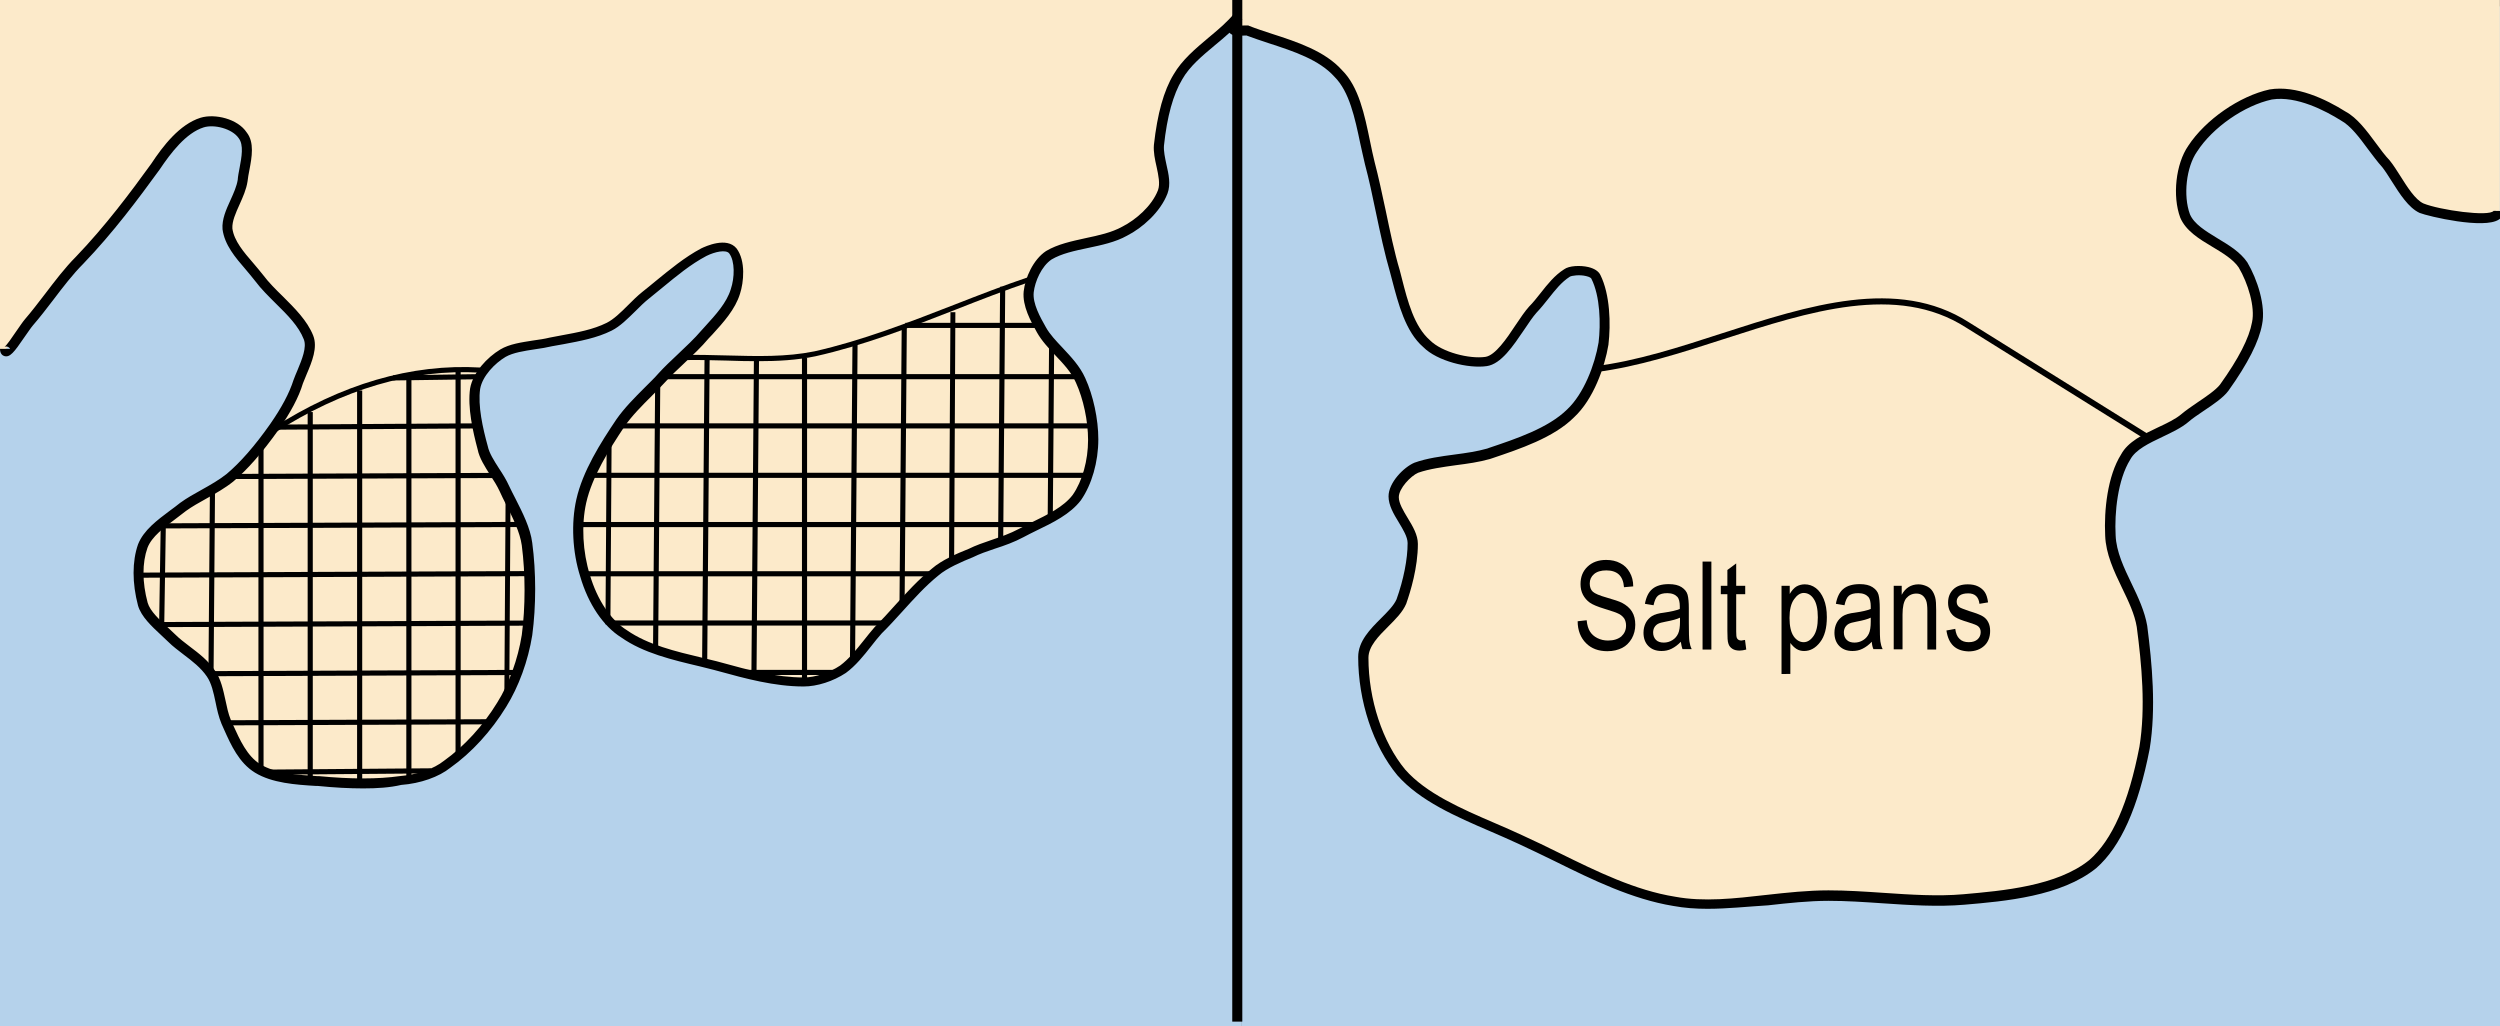 <?xml version="1.0" encoding="utf-8"?>
<!-- Generator: Adobe Illustrator 19.2.0, SVG Export Plug-In . SVG Version: 6.00 Build 0)  -->
<svg version="1.1" id="Layer_1" xmlns="http://www.w3.org/2000/svg" xmlns:xlink="http://www.w3.org/1999/xlink" x="0px" y="0px"
	 viewBox="0 0 121.89 50.03" style="enable-background:new 0 0 121.89 50.03;" xml:space="preserve">
<rect x="0" y="0" width="121.89" height="50.03" fill="#808080" stroke="none"/>
<style type="text/css">
	.st0{fill-rule:evenodd;clip-rule:evenodd;fill:#B5D2EB;}
	.st1{fill-rule:evenodd;clip-rule:evenodd;fill:#FCEACA;}
</style>
<g>
	<g>
		<polygon class="st0" points="0,50.03 60.52,50.03 60.51,0 0,0 		"/>
	</g>
	<g>
		<rect x="60.52" y="0.31" class="st0" width="61.37" height="49.72"/>
	</g>
	<g>
		<path class="st1" d="M60.24,0l61.64,0v10.21c0,0.62-3.3,0.14-3.85-0.1c-0.68-0.25-1.23-1.54-1.72-2.16
			c-0.68-0.74-1.29-1.91-2.1-2.34c-0.99-0.62-2.34-1.23-3.51-1.05c-1.42,0.31-3.02,1.42-3.82,2.65c-0.55,0.8-0.74,2.28-0.37,3.27
			c0.43,1.05,2.16,1.42,2.83,2.4c0.43,0.74,0.86,1.97,0.68,2.83c-0.18,1.05-0.99,2.28-1.6,3.14c-0.37,0.49-1.42,1.05-1.91,1.48
			c-0.8,0.68-2.4,0.99-2.9,1.91c-0.62,0.99-0.8,2.59-0.74,3.82c0.06,1.54,1.29,2.96,1.54,4.44c0.25,1.91,0.43,4,0.12,5.92
			c-0.37,1.91-1.05,4.38-2.53,5.67c-1.6,1.29-4.19,1.54-6.29,1.73c-2.09,0.18-4.44-0.18-6.59-0.18c-2.53,0-5.18,0.74-7.52,0.31
			c-2.65-0.43-5.18-1.97-7.52-3.02c-1.97-0.92-4.44-1.72-5.79-3.27c-1.23-1.48-1.85-3.7-1.85-5.61c0-1.11,1.48-1.85,1.85-2.71
			c0.31-0.86,0.55-1.91,0.55-2.83c0-0.74-0.92-1.54-0.92-2.28c0-0.55,0.68-1.23,1.11-1.42c1.05-0.37,2.4-0.37,3.51-0.68
			c1.29-0.43,3.02-0.99,4-1.97c0.86-0.8,1.42-2.28,1.6-3.39c0.12-1.05,0.06-2.4-0.37-3.27c-0.19-0.37-1.17-0.37-1.42-0.19
			c-0.68,0.43-1.11,1.23-1.66,1.79c-0.62,0.68-1.42,2.4-2.28,2.53c-0.86,0.12-2.28-0.25-2.9-0.86c-0.92-0.8-1.23-2.34-1.54-3.51
			c-0.49-1.66-0.8-3.7-1.23-5.3c-0.37-1.48-0.55-3.39-1.54-4.38c-1.05-1.17-3.02-1.54-4.44-2.09c-0.06,0-0.53,0.12-0.53,0L60.24,0z"
			/>
	</g>
	<g>
		<path d="M83.25,44.31c-0.57,0-1.13-0.04-1.67-0.14c-2-0.33-3.91-1.26-5.75-2.17c-0.62-0.3-1.23-0.6-1.82-0.87
			c-0.43-0.2-0.87-0.39-1.33-0.59c-1.7-0.73-3.45-1.49-4.55-2.74c-1.18-1.42-1.91-3.62-1.91-5.77c0-0.77,0.59-1.36,1.11-1.88
			c0.32-0.32,0.63-0.63,0.76-0.93c0.34-0.95,0.54-1.95,0.54-2.74c0-0.3-0.22-0.66-0.43-1.01c-0.25-0.41-0.5-0.83-0.5-1.27
			c0-0.67,0.74-1.42,1.26-1.64c0.61-0.22,1.3-0.31,1.97-0.4c0.54-0.07,1.09-0.15,1.58-0.29l0.11-0.04c1.28-0.43,2.87-0.96,3.79-1.87
			c0.81-0.76,1.35-2.18,1.53-3.26c0.11-0.9,0.08-2.26-0.35-3.11c-0.01-0.03-0.08-0.09-0.26-0.13c-0.32-0.08-0.71-0.02-0.79,0.03
			c-0.41,0.26-0.72,0.66-1.03,1.05c-0.19,0.24-0.39,0.49-0.6,0.71c-0.17,0.19-0.38,0.5-0.6,0.83c-0.53,0.78-1.12,1.67-1.82,1.77
			c-0.89,0.13-2.42-0.24-3.1-0.93c-0.87-0.75-1.22-2.14-1.51-3.24l-0.1-0.38c-0.27-0.92-0.49-1.96-0.7-2.96
			c-0.17-0.83-0.34-1.62-0.53-2.33c-0.08-0.33-0.15-0.67-0.23-1.02c-0.26-1.24-0.53-2.52-1.25-3.24c-0.75-0.84-2-1.25-3.2-1.64
			c-0.38-0.13-0.76-0.25-1.1-0.38c-0.5,0.03-0.68,0-0.79-0.1l-0.08-0.07l-0.01-0.14h0.25l0.13-0.18c0.03,0.01,0.13,0.02,0.46,0
			l0.13,0l0.04,0.02c0.35,0.14,0.73,0.26,1.12,0.39c1.21,0.39,2.58,0.84,3.41,1.77c0.82,0.81,1.1,2.17,1.37,3.48
			c0.07,0.34,0.14,0.68,0.22,1c0.19,0.72,0.36,1.52,0.54,2.36c0.21,1,0.42,2.03,0.69,2.93l0.1,0.39c0.28,1.1,0.6,2.34,1.37,3.01
			c0.59,0.59,1.93,0.92,2.7,0.81c0.48-0.07,1.04-0.89,1.48-1.56c0.23-0.34,0.45-0.67,0.65-0.89c0.2-0.2,0.38-0.43,0.57-0.67
			c0.33-0.42,0.68-0.86,1.14-1.15c0.24-0.18,0.8-0.2,1.18-0.11c0.29,0.07,0.5,0.2,0.59,0.39c0.47,0.95,0.51,2.38,0.39,3.4
			c-0.18,1.09-0.73,2.66-1.68,3.54c-0.99,0.99-2.65,1.54-3.98,1.99l-0.12,0.04c-0.53,0.15-1.1,0.23-1.65,0.3
			c-0.64,0.09-1.31,0.18-1.85,0.37c-0.35,0.15-0.94,0.76-0.94,1.19c0,0.3,0.22,0.66,0.43,1.01c0.25,0.41,0.5,0.83,0.5,1.27
			c0,1.15-0.36,2.32-0.57,2.92c-0.17,0.4-0.51,0.74-0.87,1.1c-0.47,0.47-0.97,0.97-0.97,1.53c0,2.04,0.69,4.12,1.79,5.45
			c1.02,1.16,2.72,1.9,4.37,2.61c0.46,0.2,0.91,0.39,1.33,0.59c0.6,0.27,1.21,0.57,1.84,0.88c1.81,0.89,3.68,1.81,5.62,2.12
			c1.4,0.26,2.89,0.09,4.47-0.09c0.99-0.11,2.01-0.22,3.01-0.22c0.87,0,1.78,0.06,2.66,0.12c1.32,0.09,2.67,0.18,3.91,0.07
			c1.93-0.17,4.58-0.4,6.15-1.67c1.11-0.97,1.91-2.78,2.44-5.52c0.31-1.91,0.11-4.02-0.13-5.84c-0.1-0.62-0.4-1.25-0.72-1.91
			c-0.39-0.81-0.79-1.65-0.82-2.55c-0.06-1.22,0.11-2.9,0.78-3.96c0.33-0.61,1.07-0.97,1.79-1.31c0.45-0.21,0.87-0.41,1.16-0.66
			c0.2-0.17,0.48-0.36,0.77-0.56c0.42-0.28,0.9-0.61,1.1-0.87c0.91-1.27,1.42-2.27,1.56-3.04c0.16-0.75-0.2-1.91-0.65-2.67
			c-0.27-0.4-0.79-0.71-1.29-1.01c-0.64-0.38-1.29-0.78-1.56-1.42c-0.39-1.05-0.22-2.62,0.39-3.5c0.83-1.27,2.5-2.43,3.97-2.75
			c1.3-0.21,2.73,0.47,3.7,1.08c0.56,0.3,1.03,0.93,1.48,1.54c0.23,0.31,0.44,0.6,0.67,0.84c0.18,0.22,0.34,0.48,0.52,0.76
			c0.34,0.54,0.73,1.16,1.13,1.34c0.79,0.32,3.19,0.66,3.42,0.36l0.49,0.01c0,0.16-0.08,0.31-0.23,0.41
			c-0.72,0.49-3.44-0.15-3.87-0.32c-0.54-0.25-0.97-0.93-1.35-1.53c-0.17-0.27-0.33-0.52-0.47-0.7c-0.23-0.25-0.46-0.57-0.69-0.87
			c-0.42-0.57-0.85-1.15-1.33-1.41c-0.75-0.47-2.16-1.21-3.36-1.02c-1.34,0.29-2.89,1.36-3.65,2.54c-0.53,0.76-0.68,2.15-0.35,3.05
			c0.2,0.48,0.76,0.82,1.35,1.18c0.55,0.33,1.11,0.67,1.45,1.17c0.49,0.83,0.91,2.12,0.72,3.03c-0.15,0.83-0.69,1.9-1.64,3.23
			c-0.25,0.34-0.74,0.67-1.22,0.99c-0.28,0.19-0.55,0.37-0.73,0.53c-0.34,0.29-0.81,0.51-1.27,0.73c-0.65,0.31-1.31,0.62-1.57,1.11
			c-0.61,0.98-0.77,2.6-0.71,3.69c0.03,0.8,0.41,1.59,0.78,2.36c0.32,0.66,0.64,1.35,0.76,2.05c0.24,1.86,0.44,4.02,0.12,6
			c-0.56,2.87-1.41,4.77-2.61,5.82c-1.7,1.37-4.43,1.61-6.43,1.78c-1.28,0.11-2.66,0.02-3.99-0.07c-0.87-0.06-1.77-0.12-2.62-0.12
			c-0.97,0-1.98,0.11-2.96,0.22C85.21,44.2,84.22,44.31,83.25,44.31z"/>
	</g>
	<g>
		<path class="st1" d="M0,17V0h60.45c-0.06,0.25,0.06,0.62-0.06,0.8c-0.86,1.05-2.28,1.79-2.96,2.96c-0.55,0.92-0.8,2.22-0.92,3.33
			c-0.06,0.74,0.43,1.6,0.18,2.28c-0.31,0.8-1.11,1.54-1.85,1.91c-1.11,0.62-2.65,0.55-3.7,1.17c-0.55,0.37-0.92,1.17-0.99,1.79
			c-0.06,0.62,0.31,1.29,0.62,1.85c0.49,0.86,1.48,1.48,1.91,2.46c0.37,0.8,0.62,1.91,0.62,2.9c0,0.92-0.25,2.03-0.8,2.83
			c-0.62,0.8-1.79,1.23-2.71,1.73c-0.8,0.43-1.72,0.62-2.46,0.99c-0.62,0.25-1.29,0.55-1.73,0.92c-0.99,0.8-1.85,1.91-2.77,2.83
			c-0.55,0.62-1.05,1.42-1.73,1.91c-0.55,0.37-1.29,0.62-1.91,0.62c-1.48,0-2.96-0.43-4.31-0.8c-1.48-0.37-3.2-0.68-4.44-1.54
			c-0.99-0.62-1.6-1.79-1.91-2.83c-0.37-1.17-0.43-2.53-0.18-3.64c0.31-1.36,1.17-2.71,1.91-3.82c0.55-0.8,1.42-1.54,2.03-2.22
			c0.62-0.68,1.48-1.36,2.09-2.1c0.55-0.62,1.23-1.29,1.48-2.1c0.19-0.56,0.25-1.48-0.12-1.97c-0.31-0.37-1.05-0.12-1.42,0.06
			c-1.05,0.55-1.97,1.42-2.83,2.1c-0.62,0.49-1.17,1.23-1.79,1.54c-0.86,0.43-1.91,0.55-2.83,0.74c-0.74,0.19-1.73,0.19-2.34,0.55
			c-0.62,0.37-1.23,1.05-1.36,1.72c-0.12,0.86,0.12,1.97,0.37,2.9c0.12,0.62,0.74,1.29,1.05,1.97c0.37,0.8,0.99,1.79,1.11,2.71
			c0.18,1.42,0.18,3.02,0,4.44c-0.18,1.17-0.62,2.4-1.23,3.39c-0.68,1.11-1.6,2.16-2.65,2.9c-0.62,0.49-1.54,0.74-2.28,0.8
			c-1.29,0.18-2.77,0.12-4,0c-0.99-0.06-2.16-0.12-2.96-0.62c-0.8-0.49-1.17-1.48-1.54-2.28c-0.31-0.74-0.31-1.72-0.74-2.34
			c-0.49-0.74-1.36-1.17-1.91-1.72c-0.49-0.49-1.23-1.05-1.42-1.66c-0.25-0.92-0.31-1.97,0-2.83c0.31-0.8,1.29-1.36,1.97-1.91
			c0.68-0.49,1.6-0.86,2.28-1.42c0.8-0.68,1.54-1.6,2.16-2.46c0.43-0.62,0.92-1.42,1.17-2.22c0.25-0.68,0.74-1.54,0.49-2.16
			c-0.43-1.11-1.66-1.91-2.4-2.9c-0.55-0.74-1.42-1.48-1.54-2.4c-0.06-0.74,0.62-1.54,0.74-2.34c0.06-0.68,0.43-1.66,0-2.22
			c-0.37-0.55-1.36-0.8-1.97-0.62C8.87,6.28,8.2,7.39,7.58,8.13c-1.29,1.42-2.53,3.08-3.7,4.56c-0.86,0.99-1.66,2.09-2.47,3.02
			C1.05,16.14,0,17.55,0,17z"/>
	</g>
	<g>
		<path d="M17.71,38.44c-0.68,0-1.42-0.04-2.21-0.12l-0.08,0c-1.01-0.06-2.16-0.14-2.99-0.65c-0.78-0.48-1.17-1.35-1.51-2.11
			l-0.12-0.27c-0.14-0.34-0.22-0.7-0.29-1.05c-0.1-0.48-0.2-0.93-0.42-1.25c-0.29-0.43-0.72-0.76-1.13-1.07
			c-0.27-0.21-0.53-0.4-0.75-0.62c-0.11-0.11-0.23-0.22-0.36-0.34c-0.45-0.42-0.96-0.89-1.12-1.43c-0.29-1.1-0.29-2.16,0-2.99
			C7,25.85,7.68,25.35,8.28,24.9c0.18-0.13,0.35-0.26,0.5-0.38c0.33-0.24,0.69-0.44,1.05-0.64c0.43-0.24,0.87-0.49,1.23-0.78
			c0.65-0.55,1.35-1.34,2.11-2.42c0.57-0.82,0.94-1.52,1.14-2.15c0.06-0.16,0.12-0.31,0.19-0.47c0.22-0.53,0.47-1.13,0.31-1.52
			c-0.25-0.64-0.79-1.18-1.36-1.74c-0.35-0.35-0.72-0.71-1.01-1.1c-0.14-0.18-0.3-0.37-0.46-0.56c-0.51-0.59-1.03-1.2-1.13-1.96
			c-0.04-0.49,0.18-0.97,0.39-1.43c0.15-0.33,0.3-0.67,0.35-0.98c0.01-0.17,0.05-0.37,0.09-0.58c0.1-0.53,0.21-1.12-0.04-1.45
			c-0.32-0.47-1.2-0.69-1.71-0.53c-0.86,0.27-1.6,1.24-2.15,2.06c-1.04,1.43-2.26,3.07-3.72,4.59c-0.51,0.51-1,1.15-1.47,1.77
			c-0.32,0.42-0.66,0.86-0.99,1.24C1.49,16,1.35,16.22,1.19,16.44c-0.51,0.75-0.71,1-0.98,0.92C0.14,17.34,0,17.26,0,17.01h0.49
			c0-0.01-0.03-0.07-0.11-0.1c-0.07-0.03-0.14-0.01-0.16,0c0.1-0.06,0.39-0.49,0.56-0.74c0.17-0.24,0.32-0.47,0.44-0.61
			c0.32-0.37,0.63-0.78,0.97-1.22c0.48-0.63,0.98-1.29,1.51-1.82c1.43-1.49,2.65-3.12,3.67-4.53c0.58-0.88,1.39-1.93,2.41-2.25
			c0.7-0.21,1.81,0.05,2.25,0.72c0.38,0.48,0.25,1.2,0.13,1.83c-0.04,0.19-0.07,0.38-0.09,0.55c-0.06,0.4-0.23,0.77-0.39,1.13
			c-0.19,0.42-0.37,0.82-0.35,1.17c0.08,0.6,0.56,1.16,1.02,1.69c0.17,0.2,0.33,0.39,0.48,0.58c0.27,0.36,0.62,0.71,0.96,1.04
			c0.58,0.58,1.19,1.18,1.48,1.91c0.23,0.58-0.06,1.28-0.32,1.89c-0.06,0.15-0.12,0.3-0.18,0.44c-0.2,0.67-0.6,1.42-1.2,2.28
			c-0.79,1.11-1.51,1.93-2.2,2.51c-0.4,0.32-0.86,0.58-1.31,0.83c-0.36,0.2-0.7,0.39-0.99,0.6c-0.15,0.12-0.33,0.25-0.51,0.39
			C8,25.72,7.4,26.16,7.19,26.71c-0.26,0.73-0.26,1.68,0.01,2.68c0.12,0.41,0.58,0.83,0.98,1.2c0.13,0.12,0.26,0.24,0.37,0.35
			c0.2,0.2,0.44,0.38,0.7,0.58c0.45,0.34,0.91,0.69,1.24,1.19c0.28,0.4,0.39,0.92,0.5,1.42c0.07,0.33,0.14,0.67,0.26,0.96l0.12,0.27
			c0.32,0.7,0.67,1.5,1.32,1.9c0.73,0.45,1.81,0.52,2.76,0.58l0.09,0c1.56,0.15,2.89,0.15,3.95,0c0.86-0.07,1.66-0.35,2.16-0.75
			c0.98-0.7,1.9-1.7,2.59-2.83c0.58-0.92,1.01-2.12,1.2-3.3c0.18-1.38,0.18-2.98,0-4.37c-0.09-0.65-0.45-1.37-0.77-2
			c-0.11-0.22-0.22-0.43-0.31-0.64c-0.12-0.26-0.29-0.53-0.46-0.79c-0.26-0.41-0.53-0.83-0.61-1.24c-0.24-0.9-0.5-2.06-0.37-2.98
			c0.14-0.79,0.84-1.52,1.47-1.9c0.45-0.27,1.04-0.35,1.61-0.44c0.29-0.04,0.56-0.08,0.8-0.14c0.2-0.04,0.39-0.07,0.58-0.11
			c0.76-0.14,1.54-0.28,2.2-0.61c0.34-0.17,0.68-0.5,1.03-0.85c0.23-0.23,0.46-0.46,0.71-0.66c0.21-0.17,0.43-0.34,0.64-0.52
			c0.7-0.57,1.42-1.17,2.23-1.6c0.21-0.1,1.24-0.58,1.72,0c0.46,0.61,0.35,1.66,0.17,2.21c-0.23,0.76-0.82,1.41-1.34,1.98l-0.19,0.2
			c-0.35,0.42-0.78,0.82-1.19,1.21c-0.33,0.31-0.64,0.6-0.9,0.89c-0.21,0.23-0.44,0.46-0.68,0.7c-0.48,0.48-0.97,0.97-1.33,1.49
			c-0.75,1.13-1.58,2.44-1.87,3.73c-0.24,1.08-0.17,2.39,0.18,3.51c0.36,1.22,1.02,2.21,1.81,2.7c1.02,0.71,2.37,1.03,3.67,1.34
			c0.24,0.06,0.47,0.11,0.7,0.17l0.26,0.07c1.3,0.36,2.64,0.72,3.99,0.72c0.55,0,1.25-0.23,1.77-0.58c0.42-0.31,0.79-0.77,1.14-1.21
			c0.18-0.23,0.36-0.45,0.54-0.66c0.34-0.34,0.67-0.7,0.99-1.06c0.57-0.63,1.17-1.28,1.81-1.8c0.47-0.41,1.21-0.73,1.79-0.96
			c0.34-0.17,0.72-0.3,1.13-0.44c0.44-0.15,0.9-0.31,1.31-0.53c0.21-0.11,0.43-0.22,0.65-0.33c0.76-0.37,1.54-0.75,1.98-1.33
			c0.47-0.67,0.75-1.68,0.75-2.68c0-0.93-0.23-2-0.59-2.79c-0.22-0.51-0.62-0.93-1.01-1.34c-0.32-0.34-0.66-0.7-0.89-1.11
			c-0.3-0.54-0.72-1.29-0.65-2c0.07-0.66,0.46-1.55,1.09-1.97c0.57-0.34,1.26-0.48,1.93-0.63c0.62-0.13,1.27-0.27,1.79-0.56
			c0.65-0.33,1.44-1,1.74-1.78c0.11-0.31,0.02-0.72-0.07-1.14c-0.08-0.35-0.16-0.72-0.13-1.07c0.17-1.52,0.48-2.64,0.96-3.43
			c0.41-0.71,1.07-1.26,1.71-1.8c0.47-0.39,0.91-0.76,1.26-1.19l0.38,0.31c-0.38,0.46-0.86,0.86-1.33,1.25
			c-0.61,0.51-1.24,1.03-1.6,1.67c-0.44,0.73-0.74,1.81-0.89,3.23c-0.02,0.27,0.05,0.59,0.12,0.92c0.11,0.48,0.22,0.97,0.05,1.42
			c-0.35,0.91-1.24,1.68-1.97,2.05c-0.57,0.32-1.25,0.46-1.91,0.6c-0.66,0.14-1.28,0.27-1.77,0.56c-0.49,0.33-0.81,1.07-0.87,1.6
			c-0.06,0.55,0.32,1.22,0.59,1.7c0.2,0.36,0.5,0.67,0.82,1.01c0.41,0.44,0.84,0.89,1.1,1.47c0.39,0.85,0.64,2,0.64,2.99
			c0,1.1-0.32,2.21-0.85,2.97c-0.52,0.68-1.36,1.09-2.17,1.48c-0.22,0.11-0.43,0.21-0.63,0.32c-0.45,0.24-0.92,0.41-1.39,0.56
			c-0.39,0.13-0.76,0.26-1.08,0.42c-0.52,0.21-1.25,0.52-1.68,0.89c-0.62,0.5-1.2,1.14-1.76,1.76c-0.33,0.36-0.66,0.73-1,1.06
			c-0.17,0.19-0.34,0.4-0.51,0.62c-0.37,0.47-0.76,0.96-1.24,1.31c-0.62,0.41-1.4,0.66-2.06,0.66c-1.42,0-2.85-0.39-4.12-0.74
			l-0.26-0.07c-0.22-0.06-0.45-0.11-0.68-0.17c-1.35-0.32-2.75-0.65-3.83-1.41c-0.88-0.55-1.61-1.63-2-2.97
			c-0.38-1.19-0.45-2.6-0.19-3.76c0.31-1.38,1.17-2.74,1.95-3.9c0.39-0.56,0.9-1.07,1.39-1.56c0.24-0.24,0.47-0.46,0.67-0.69
			c0.28-0.31,0.59-0.6,0.93-0.92c0.4-0.38,0.82-0.77,1.16-1.17l0.19-0.21c0.51-0.56,1.04-1.14,1.24-1.8
			c0.19-0.56,0.21-1.37-0.08-1.75c-0.16-0.19-0.69-0.08-1.11,0.13c-0.76,0.4-1.46,0.98-2.14,1.54c-0.22,0.18-0.44,0.36-0.65,0.53
			c-0.23,0.18-0.45,0.4-0.67,0.62c-0.37,0.36-0.74,0.74-1.16,0.95c-0.72,0.36-1.54,0.51-2.34,0.66c-0.19,0.03-0.38,0.07-0.56,0.1
			c-0.25,0.06-0.55,0.11-0.84,0.15c-0.52,0.08-1.06,0.16-1.43,0.37c-0.52,0.31-1.13,0.93-1.24,1.56c-0.12,0.82,0.13,1.92,0.37,2.79
			c0.07,0.34,0.3,0.7,0.55,1.09c0.18,0.27,0.36,0.56,0.49,0.85c0.09,0.2,0.2,0.4,0.31,0.62c0.34,0.67,0.73,1.43,0.82,2.16
			c0.19,1.43,0.19,3.07,0,4.5c-0.2,1.25-0.66,2.51-1.27,3.49c-0.73,1.19-1.69,2.24-2.72,2.97c-0.56,0.45-1.46,0.77-2.4,0.84
			C19.01,38.4,18.39,38.44,17.71,38.44z"/>
	</g>
	<g>
		<path d="M36.96,17.61c-0.51,0-1.02-0.01-1.53-0.03c-0.73-0.02-1.48-0.04-2.22-0.02l-0.01-0.25c0.74-0.02,1.5,0,2.23,0.02
			c1.49,0.04,2.9,0.08,4.28-0.2c2.31-0.52,4.6-1.41,6.81-2.27c1.2-0.47,2.44-0.95,3.65-1.36l0.08,0.23
			c-1.21,0.41-2.45,0.89-3.64,1.36c-2.22,0.87-4.52,1.76-6.85,2.28C38.86,17.56,37.91,17.61,36.96,17.61z"/>
	</g>
	<g>
		<path d="M13.38,21.11l-0.13-0.21c3.38-2.18,6.81-3.18,10.18-2.98l-0.01,0.25C20.08,17.97,16.71,18.97,13.38,21.11z"/>
	</g>
	<g>
		<rect x="5.39" y="27.91" transform="matrix(0.016 -1 1 0.016 -20.24 35.508)" width="5.05" height="0.25"/>
	</g>
	<g>
		<rect x="5.98" y="28.19" transform="matrix(7.936258e-03 -1 1 7.936258e-03 -18.073 38.409)" width="8.69" height="0.25"/>
	</g>
	<g>
		<rect x="12.6" y="21.75" width="0.25" height="15.77"/>
	</g>
	<g>
		<rect x="15" y="20.09" width="0.25" height="17.93"/>
	</g>
	<g>
		<rect x="17.41" y="19.04" width="0.25" height="19.1"/>
	</g>
	<g>
		<rect x="19.81" y="18.3" width="0.25" height="19.72"/>
	</g>
	<g>
		<rect x="22.21" y="17.99" width="0.25" height="18.79"/>
	</g>
	<g>
		<polygon points="24.83,33.89 24.59,33.89 24.65,24.34 24.89,24.34 		"/>
	</g>
	<g>
		<polygon points="29.76,30.44 29.52,30.44 29.58,21.44 29.82,21.44 		"/>
	</g>
	<g>
		<rect x="25.48" y="25.08" transform="matrix(7.936258e-03 -1 1 7.936258e-03 6.556 57.011)" width="13.06" height="0.25"/>
	</g>
	<g>
		<rect x="26.93" y="24.8" transform="matrix(7.936258e-03 -1 1 7.936258e-03 9.217 59.139)" width="14.97" height="0.25"/>
	</g>
	<g>
		<rect x="29.08" y="25.05" transform="matrix(7.936258e-03 -1 1 7.936258e-03 11.354 61.787)" width="15.47" height="0.25"/>
	</g>
	<g>
		<rect x="39.1" y="17.44" width="0.25" height="15.9"/>
	</g>
	<g>
		<rect x="33.86" y="24.34" transform="matrix(7.936258e-03 -1 1 7.936258e-03 16.831 65.89)" width="15.53" height="0.25"/>
	</g>
	<g>
		<rect x="37.19" y="22.68" transform="matrix(7.936258e-03 -1 1 7.936258e-03 20.879 66.642)" width="13.68" height="0.25"/>
	</g>
	<g>
		<polygon points="46.52,27.36 46.27,27.36 46.34,15.22 46.58,15.22 		"/>
	</g>
	<g>
		<rect x="42.58" y="20.12" transform="matrix(7.936258e-03 -1 1 7.936258e-03 28.204 68.911)" width="12.51" height="0.25"/>
	</g>
	<g>
		<rect x="46.92" y="20.89" transform="matrix(7.936258e-03 -1 1 7.936258e-03 29.818 72.078)" width="8.63" height="0.25"/>
	</g>
	<g>
		<rect x="32.41" y="18.24" width="20.15" height="0.25"/>
	</g>
	<g>
		<rect x="44.14" y="15.74" width="6.47" height="0.25"/>
	</g>
	<g>
		<rect x="30.19" y="20.64" width="23.23" height="0.25"/>
	</g>
	<g>
		<rect x="28.78" y="23.05" width="24.22" height="0.25"/>
	</g>
	<g>
		<rect x="28.16" y="25.45" width="22.31" height="0.25"/>
	</g>
	<g>
		<rect x="28.47" y="27.85" width="17.01" height="0.25"/>
	</g>
	<g>
		<rect x="29.7" y="30.25" width="13.62" height="0.25"/>
	</g>
	<g>
		<rect x="36.17" y="32.66" width="4.62" height="0.25"/>
	</g>
	<g>
		<polygon points="19.17,18.55 19.16,18.3 23.41,18.24 23.42,18.49 		"/>
	</g>
	<g>
		<polygon points="13.5,20.95 13.49,20.7 23.23,20.64 23.23,20.89 		"/>
	</g>
	<g>
		<rect x="11.4" y="23.08" transform="matrix(1 -3.968223e-03 3.968223e-03 1 -0.092 0.071)" width="12.76" height="0.25"/>
	</g>
	<g>
		<rect x="7.89" y="25.48" transform="matrix(1 -3.968223e-03 3.968223e-03 1 -0.102 0.066)" width="17.5" height="0.25"/>
	</g>
	<g>
		<rect x="6.78" y="27.88" transform="matrix(1 -3.968223e-03 3.968223e-03 1 -0.111 0.065)" width="19.16" height="0.25"/>
	</g>
	<g>
		<rect x="7.64" y="30.29" transform="matrix(1 -3.968223e-03 3.968223e-03 1 -0.12 0.067)" width="18.3" height="0.25"/>
	</g>
	<g>
		<rect x="10.35" y="32.69" transform="matrix(1 -3.968223e-03 3.968223e-03 1 -0.13 0.071)" width="14.85" height="0.25"/>
	</g>
	<g>
		<rect x="11.09" y="35.09" transform="matrix(1 -3.968223e-03 3.968223e-03 1 -0.14 0.07)" width="12.76" height="0.25"/>
	</g>
	<g>
		<rect x="12.75" y="37.49" transform="matrix(1 -7.936258e-03 7.936258e-03 1 -0.298 0.135)" width="8.26" height="0.25"/>
	</g>
	<g>
		<path d="M104.53,21.38l-8.69-5.42c-3.36-2.15-7.64-0.77-11.79,0.57c-2.07,0.67-4.22,1.36-6.23,1.61l-0.04-0.29
			c1.99-0.24,4.12-0.93,6.18-1.6c4.21-1.36,8.56-2.76,12.03-0.54l8.69,5.42L104.53,21.38z"/>
	</g>
	<g>
		<g>
			<path d="M76.92,30.29l0.44-0.05c0.02,0.24,0.08,0.42,0.16,0.55c0.08,0.13,0.2,0.24,0.36,0.32s0.33,0.12,0.52,0.12
				c0.28,0,0.49-0.07,0.65-0.2c0.15-0.14,0.23-0.31,0.23-0.53c0-0.13-0.03-0.24-0.08-0.33c-0.06-0.09-0.14-0.17-0.25-0.23
				c-0.11-0.06-0.36-0.15-0.73-0.26c-0.33-0.1-0.57-0.2-0.71-0.3s-0.25-0.23-0.33-0.38c-0.08-0.15-0.12-0.33-0.12-0.52
				c0-0.35,0.11-0.63,0.34-0.85s0.53-0.33,0.91-0.33c0.26,0,0.49,0.05,0.69,0.16c0.2,0.1,0.35,0.25,0.46,0.45
				c0.11,0.19,0.17,0.42,0.17,0.68l-0.45,0.04c-0.02-0.28-0.11-0.49-0.25-0.62c-0.14-0.13-0.35-0.2-0.61-0.2
				c-0.26,0-0.46,0.06-0.6,0.18c-0.14,0.12-0.21,0.27-0.21,0.46c0,0.17,0.05,0.31,0.15,0.4s0.33,0.19,0.69,0.29
				c0.35,0.1,0.59,0.18,0.73,0.25c0.21,0.11,0.38,0.25,0.49,0.43c0.11,0.18,0.16,0.39,0.16,0.64c0,0.25-0.06,0.47-0.17,0.67
				c-0.12,0.2-0.27,0.36-0.47,0.46s-0.44,0.16-0.72,0.16c-0.44,0-0.78-0.13-1.04-0.39S76.92,30.74,76.92,30.29z"/>
		</g>
		<g>
			<path d="M81.95,31.29c-0.14,0.15-0.29,0.26-0.45,0.34s-0.32,0.11-0.49,0.11c-0.27,0-0.48-0.08-0.64-0.24s-0.24-0.38-0.24-0.65
				c0-0.18,0.04-0.34,0.11-0.48s0.18-0.25,0.3-0.33s0.32-0.14,0.59-0.17c0.35-0.05,0.61-0.11,0.77-0.18l0-0.13
				c0-0.21-0.04-0.36-0.11-0.45c-0.11-0.12-0.27-0.19-0.5-0.19c-0.2,0-0.35,0.04-0.45,0.12s-0.17,0.24-0.22,0.47l-0.42-0.07
				c0.06-0.33,0.18-0.58,0.37-0.73c0.18-0.15,0.45-0.23,0.79-0.23c0.27,0,0.48,0.05,0.63,0.15c0.15,0.1,0.25,0.22,0.29,0.37
				c0.04,0.15,0.06,0.37,0.06,0.65v0.7c0,0.49,0.01,0.8,0.03,0.93c0.02,0.13,0.05,0.25,0.11,0.37h-0.45
				C82,31.56,81.97,31.44,81.95,31.29z M81.92,30.11c-0.16,0.08-0.39,0.14-0.71,0.2c-0.18,0.03-0.31,0.07-0.38,0.11
				c-0.07,0.04-0.13,0.1-0.17,0.17c-0.04,0.07-0.06,0.16-0.06,0.25c0,0.15,0.05,0.27,0.14,0.36c0.09,0.09,0.22,0.13,0.38,0.13
				c0.15,0,0.29-0.04,0.42-0.12c0.13-0.08,0.22-0.19,0.28-0.32c0.06-0.13,0.09-0.33,0.09-0.58V30.11z"/>
		</g>
		<g>
			<path d="M83.01,31.67v-4.29h0.43v4.29H83.01z"/>
		</g>
		<g>
			<path d="M85.08,31.2l0.06,0.47c-0.12,0.03-0.23,0.05-0.32,0.05c-0.15,0-0.27-0.03-0.36-0.09c-0.09-0.06-0.16-0.14-0.19-0.25
				c-0.04-0.1-0.05-0.31-0.05-0.62v-1.79H83.9v-0.41h0.32v-0.77l0.43-0.32v1.09h0.44v0.41h-0.44v1.82c0,0.17,0.01,0.28,0.04,0.33
				c0.04,0.07,0.11,0.11,0.21,0.11C84.94,31.22,85,31.21,85.08,31.2z"/>
		</g>
		<g>
			<path d="M86.86,32.86v-4.3h0.4v0.4c0.1-0.17,0.21-0.29,0.32-0.36c0.12-0.07,0.26-0.11,0.41-0.11c0.2,0,0.38,0.06,0.54,0.18
				s0.29,0.3,0.39,0.54c0.1,0.24,0.15,0.54,0.15,0.88c0,0.53-0.11,0.94-0.33,1.22c-0.22,0.29-0.48,0.43-0.78,0.43
				c-0.13,0-0.26-0.03-0.37-0.1s-0.21-0.17-0.3-0.29v1.51H86.86z M87.25,30.13c0,0.4,0.07,0.7,0.2,0.89
				c0.13,0.19,0.3,0.29,0.49,0.29c0.18,0,0.34-0.1,0.48-0.3c0.14-0.2,0.21-0.5,0.21-0.91c0-0.41-0.07-0.71-0.2-0.9
				c-0.13-0.2-0.3-0.29-0.49-0.29c-0.17,0-0.33,0.11-0.47,0.31C87.32,29.43,87.25,29.73,87.25,30.13z"/>
		</g>
		<g>
			<path d="M91.26,31.29c-0.14,0.15-0.29,0.26-0.45,0.34s-0.32,0.11-0.49,0.11c-0.27,0-0.48-0.08-0.64-0.24s-0.24-0.38-0.24-0.65
				c0-0.18,0.04-0.34,0.11-0.48s0.18-0.25,0.3-0.33s0.32-0.14,0.59-0.17c0.35-0.05,0.61-0.11,0.77-0.18l0-0.13
				c0-0.21-0.04-0.36-0.11-0.45c-0.11-0.12-0.27-0.19-0.5-0.19c-0.2,0-0.35,0.04-0.45,0.12s-0.17,0.24-0.22,0.47l-0.42-0.07
				c0.06-0.33,0.18-0.58,0.37-0.73c0.18-0.15,0.45-0.23,0.79-0.23c0.27,0,0.48,0.05,0.63,0.15c0.15,0.1,0.25,0.22,0.29,0.37
				c0.04,0.15,0.06,0.37,0.06,0.65v0.7c0,0.49,0.01,0.8,0.03,0.93c0.02,0.13,0.05,0.25,0.11,0.37h-0.45
				C91.3,31.56,91.27,31.44,91.26,31.29z M91.22,30.11c-0.16,0.08-0.39,0.14-0.71,0.2c-0.18,0.03-0.31,0.07-0.38,0.11
				c-0.07,0.04-0.13,0.1-0.17,0.17c-0.04,0.07-0.06,0.16-0.06,0.25c0,0.15,0.05,0.27,0.14,0.36c0.09,0.09,0.22,0.13,0.38,0.13
				c0.15,0,0.29-0.04,0.42-0.12c0.13-0.08,0.22-0.19,0.28-0.32c0.06-0.13,0.09-0.33,0.09-0.58V30.11z"/>
		</g>
		<g>
			<path d="M92.33,31.67v-3.11h0.39V29c0.09-0.17,0.21-0.3,0.34-0.38s0.29-0.13,0.47-0.13c0.14,0,0.26,0.03,0.38,0.08
				c0.12,0.05,0.21,0.12,0.28,0.21c0.07,0.09,0.12,0.2,0.16,0.34s0.05,0.35,0.05,0.64v1.91h-0.43v-1.89c0-0.23-0.02-0.4-0.06-0.5
				s-0.1-0.19-0.18-0.25c-0.08-0.06-0.18-0.09-0.29-0.09c-0.21,0-0.37,0.08-0.5,0.23c-0.12,0.15-0.18,0.42-0.18,0.79v1.7H92.33z"/>
		</g>
		<g>
			<path d="M94.9,30.74l0.43-0.08c0.03,0.22,0.09,0.38,0.21,0.49c0.11,0.11,0.26,0.16,0.45,0.16c0.19,0,0.33-0.05,0.43-0.14
				c0.1-0.09,0.15-0.21,0.15-0.35c0-0.12-0.04-0.22-0.13-0.29c-0.06-0.05-0.21-0.11-0.44-0.18c-0.34-0.1-0.56-0.19-0.67-0.26
				s-0.2-0.17-0.26-0.29s-0.09-0.26-0.09-0.41c0-0.27,0.08-0.48,0.25-0.65s0.41-0.25,0.71-0.25c0.19,0,0.36,0.03,0.5,0.1
				c0.14,0.07,0.25,0.16,0.33,0.28s0.13,0.28,0.16,0.5l-0.42,0.07c-0.04-0.34-0.22-0.51-0.55-0.51c-0.19,0-0.33,0.04-0.42,0.11
				s-0.14,0.17-0.14,0.29c0,0.12,0.04,0.21,0.13,0.27c0.05,0.04,0.21,0.1,0.47,0.19c0.36,0.11,0.59,0.2,0.69,0.27
				c0.11,0.07,0.19,0.16,0.25,0.28c0.06,0.12,0.09,0.25,0.09,0.42c0,0.3-0.09,0.54-0.28,0.72c-0.19,0.18-0.45,0.28-0.77,0.28
				C95.35,31.74,95,31.41,94.9,30.74z"/>
		</g>
	</g>
	<g>
		<rect x="60.08" y="0" width="0.49" height="49.81"/>
	</g>
</g>
<g>
</g>
<g>
</g>
<g>
</g>
<g>
</g>
<g>
</g>
<g>
</g>
</svg>
